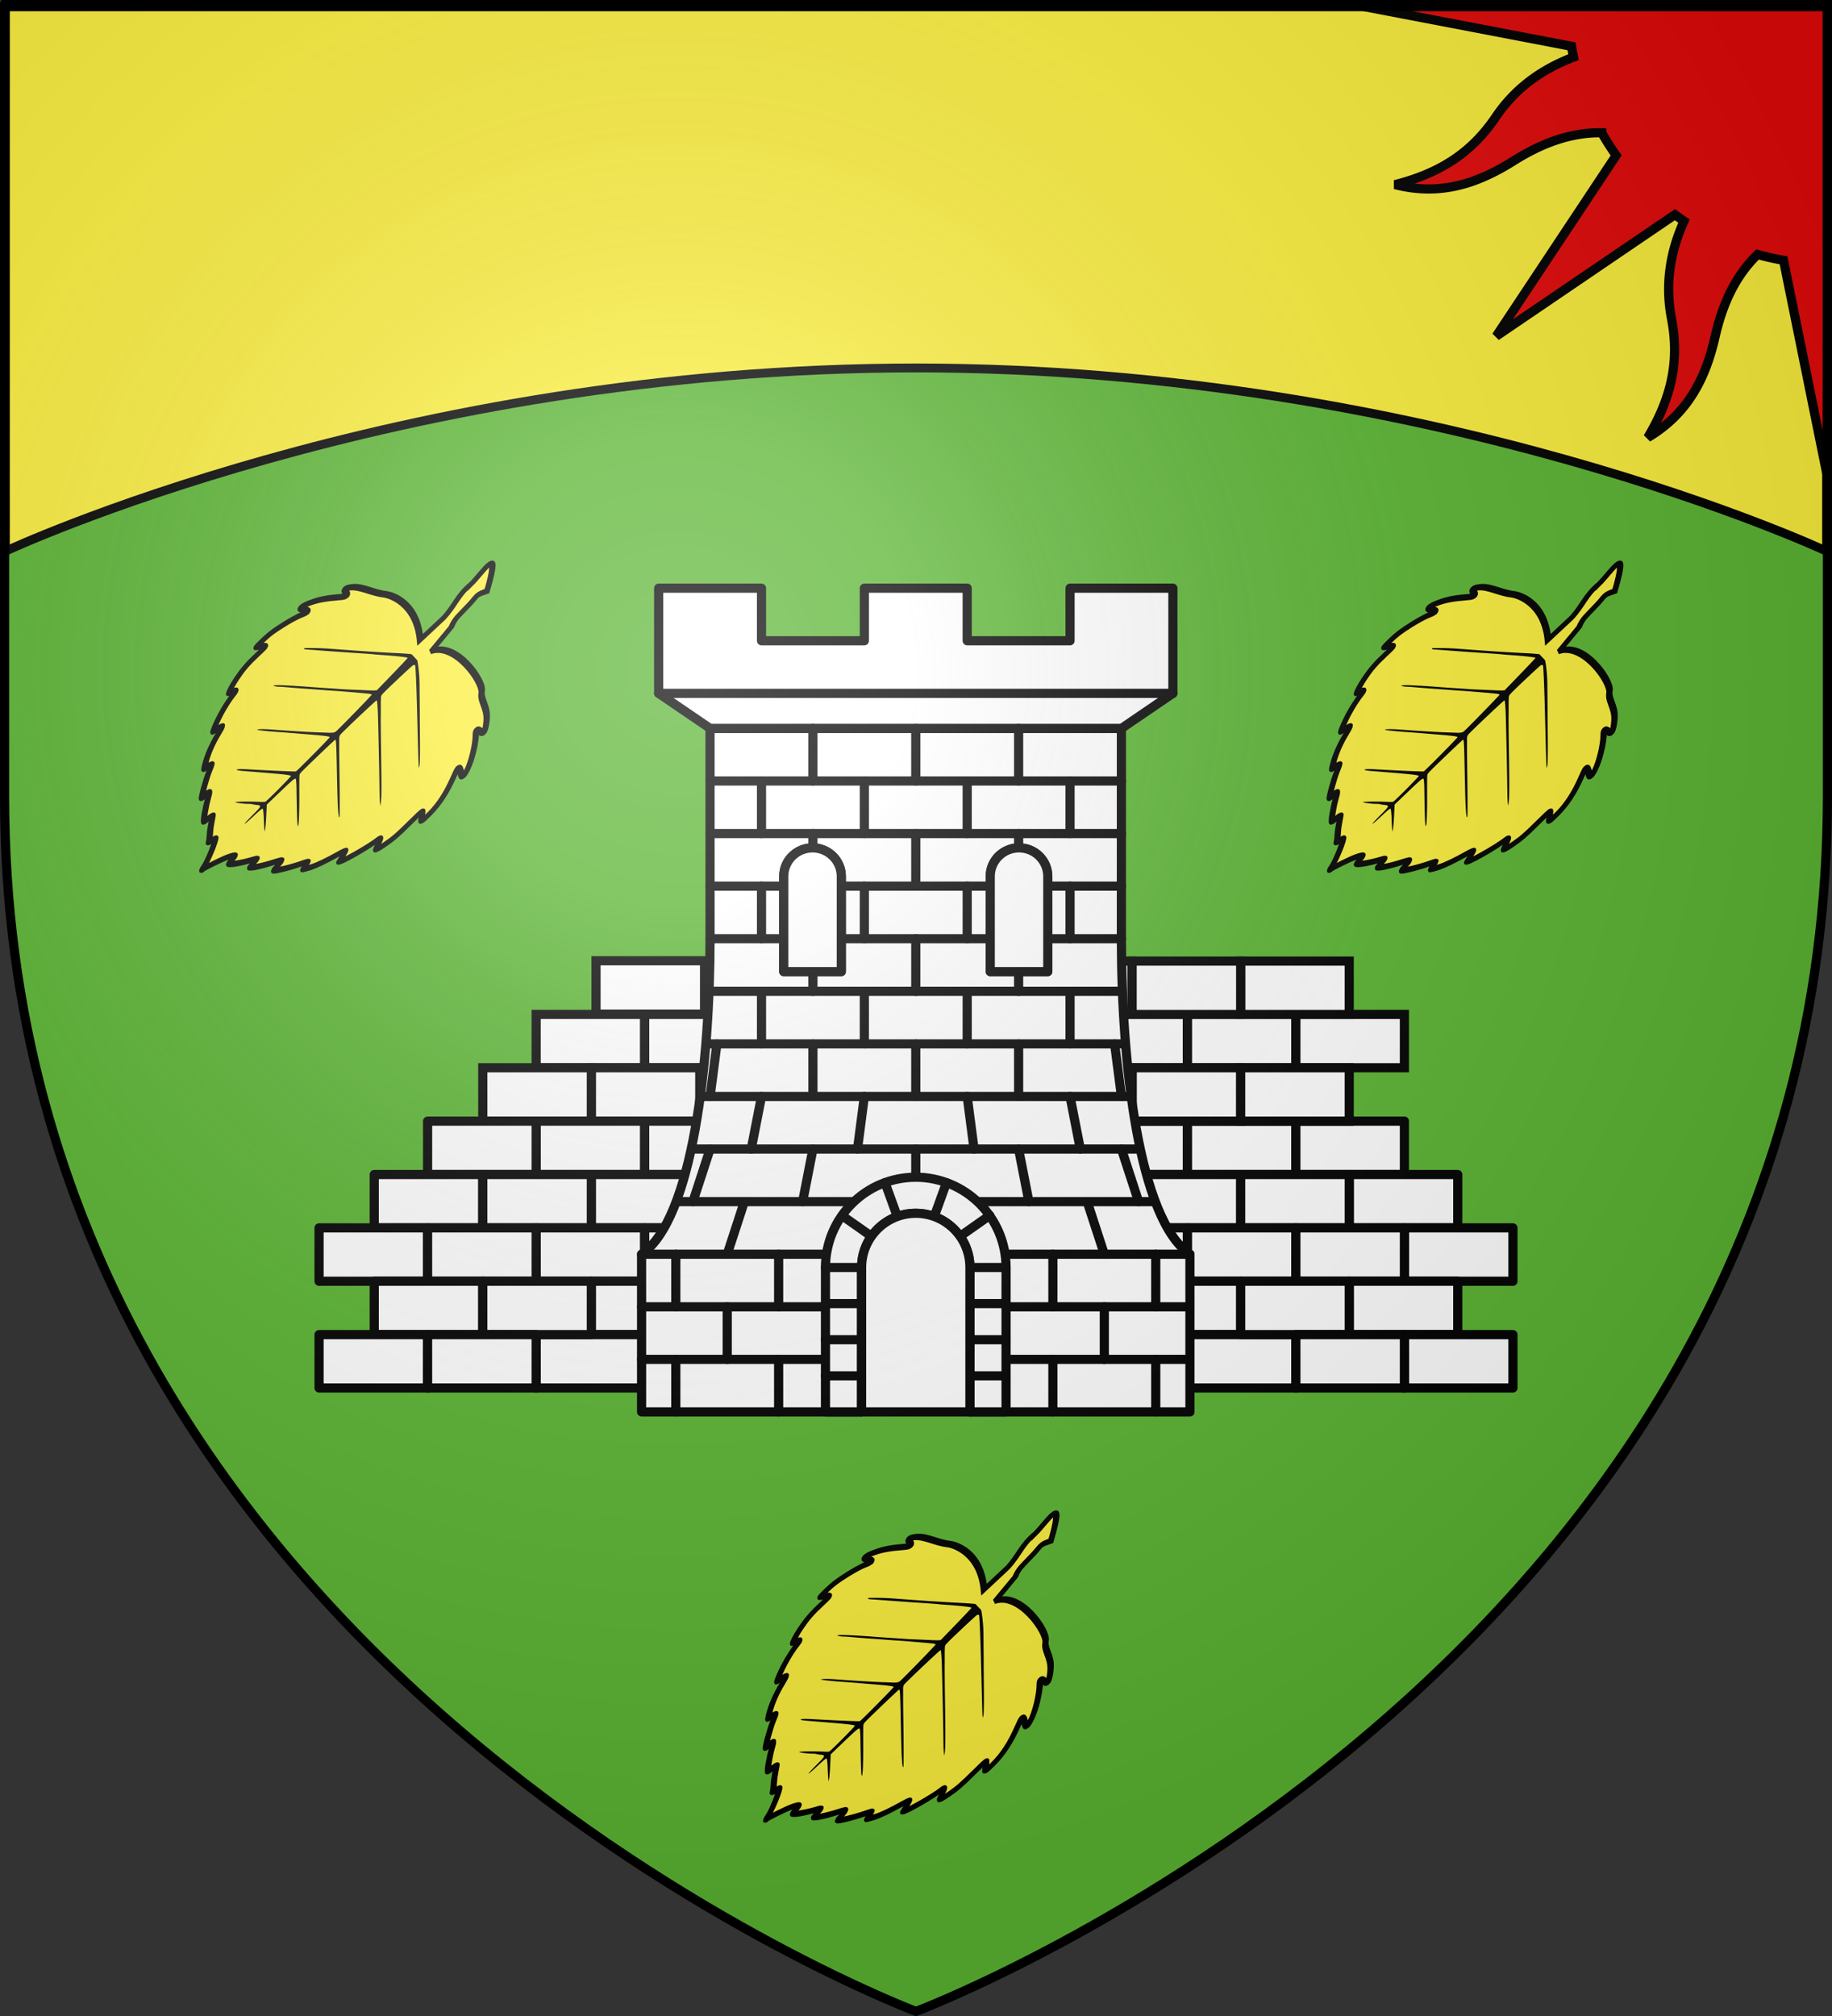 <svg xmlns="http://www.w3.org/2000/svg" xmlns:xlink="http://www.w3.org/1999/xlink" height="660" width="600" version="1.0" id="svg2"><rect width="100%" height="100%" fill="#333333" stroke="none"/><defs id="defs6"><radialGradient xlink:href="#linearGradient2893" id="radialGradient3163" gradientUnits="userSpaceOnUse" gradientTransform="matrix(1.353 0 0 1.349 -77.63 -85.747)" cx="221.445" cy="226.331" fx="221.445" fy="226.331" r="300"/><linearGradient id="linearGradient2893"><stop style="stop-color:white;stop-opacity:.314" offset="0" id="stop2895"/><stop id="stop2897" offset=".19" style="stop-color:white;stop-opacity:.251"/><stop style="stop-color:#6b6b6b;stop-opacity:.125" offset=".6" id="stop2901"/><stop style="stop-color:black;stop-opacity:.125" offset="1" id="stop2899"/></linearGradient><style id="style6" type="text/css"></style></defs><g id="layer3" style="display:inline"><path id="path2855" style="fill:#5ab532;fill-opacity:1;fill-rule:evenodd;stroke:none" d="M300 658.5s298.5-112.32 298.5-397.772V2.176H1.5v258.552C1.5 546.18 300 658.5 300 658.5z"/><g style="fill:#fcef3c;display:inline" id="layer5" transform="translate(.235 -.663)"><path style="fill:#fcef3c;fill-opacity:1;fill-rule:nonzero;stroke:#000;stroke-width:2.902;stroke-miterlimit:4;stroke-opacity:1" d="M1.532 2.114h596.466v179.009s-128.17-60-298.233-60c-170.062 0-298.233 60-298.233 60z" id="rect2230"/></g></g><g id="layer4"><path style="color:#000;fill:#e20909;fill-opacity:1;fill-rule:nonzero;stroke:#000;stroke-width:3;stroke-linecap:butt;stroke-linejoin:miter;stroke-miterlimit:4;stroke-opacity:1;stroke-dasharray:none;stroke-dashoffset:0;marker:none;visibility:visible;display:inline;overflow:visible" d="m447.063 1.5-1.844.375 69.469 13.281c.19 1.195.412 2.37.656 3.563-11.555 4.371-19.753 11.121-25.5 19.625-8.123 12.018-18.72 18.487-32.969 22.093 14.976 3.83 27.259-.462 38.875-7.78 8.983-5.66 18.559-9.365 28.844-9.188a84.119 84.119 0 0 0 4.718 7.406l-39.28 59.188 58.53-39.782c.978.708 1.964 1.43 2.97 2.094-5.074 11.262-6.043 21.894-4.095 31.969 2.755 14.242-.256 26.28-7.78 38.906 13.296-7.882 19.023-19.642 22.062-33.031 2.354-10.374 6.48-19.75 13.906-26.906 2.804.78 5.62 1.416 8.5 1.906l14.125 69.625.25-1.313V1.5H447.062z" id="path2140"/><g id="g9059" transform="translate(0 -20)"><g id="g8986"><path style="font-size:11px;letter-spacing:0;word-spacing:0;fill:#fff;fill-opacity:1;fill-rule:nonzero;stroke:#000;stroke-width:3;stroke-miterlimit:4;stroke-dasharray:none" d="M335.22 352.116v-17.47h35.546v17.47h-35.547z" class="ps09 ps17 ps222" id="path9310-9-3-5"/><path style="font-size:11px;letter-spacing:0;word-spacing:0;fill:#fff;fill-opacity:1;fill-rule:nonzero;stroke:#000;stroke-width:3;stroke-miterlimit:4;stroke-dasharray:none" d="M195.205 352.006v-17.47h35.547v17.47h-35.547z" class="ps09 ps17 ps222" id="path9310-9-6"/><path style="font-size:11px;letter-spacing:0;word-spacing:0;fill:#fff;fill-opacity:1;fill-rule:nonzero;stroke:#000;stroke-width:3;stroke-miterlimit:4;stroke-dasharray:none" d="M317.762 369.565v-17.471h35.547v17.47h-35.547z" class="ps09 ps17 ps222" id="path9292-0"/><path style="font-size:11px;letter-spacing:0;word-spacing:0;fill:#fff;fill-opacity:1;fill-rule:nonzero;stroke:#000;stroke-width:3;stroke-miterlimit:4;stroke-dasharray:none" d="M282.213 369.565v-17.471h35.547v17.47h-35.547z" class="ps09 ps17 ps222" id="path9294-8"/><path style="font-size:11px;letter-spacing:0;word-spacing:0;fill:#fff;fill-opacity:1;fill-rule:nonzero;stroke:#000;stroke-width:3;stroke-miterlimit:4;stroke-dasharray:none" d="M388.861 369.565v-17.471h35.547v17.47H388.86z" class="ps09 ps17 ps222" id="path9300-3"/><path style="font-size:11px;letter-spacing:0;word-spacing:0;fill:#fff;fill-opacity:1;fill-rule:nonzero;stroke:#000;stroke-width:3;stroke-miterlimit:4;stroke-dasharray:none" d="M353.312 369.565v-17.471h35.546v17.47h-35.546z" class="ps09 ps17 ps222" id="path9302-9"/><path style="font-size:11px;letter-spacing:0;word-spacing:0;fill:#fff;fill-opacity:1;fill-rule:nonzero;stroke:#000;stroke-width:3;stroke-miterlimit:4;stroke-dasharray:none" d="M424.41 369.565v-17.471h35.547v17.47h-35.546z" class="ps09 ps17 ps222" id="path9310-9"/><path style="font-size:11px;letter-spacing:0;word-spacing:0;fill:#fff;fill-opacity:1;fill-rule:nonzero;stroke:#000;stroke-width:3;stroke-miterlimit:4;stroke-dasharray:none" d="M282.238 369.565v-17.471H246.69v17.47h35.547z" class="ps09 ps17 ps222" id="path9292-9-6"/><path style="font-size:11px;letter-spacing:0;word-spacing:0;fill:#fff;fill-opacity:1;fill-rule:nonzero;stroke:#000;stroke-width:3;stroke-miterlimit:4;stroke-dasharray:none" d="M211.139 369.565v-17.471h-35.547v17.47h35.547z" class="ps09 ps17 ps222" id="path9300-8-7"/><path style="font-size:11px;letter-spacing:0;word-spacing:0;fill:#fff;fill-opacity:1;fill-rule:nonzero;stroke:#000;stroke-width:3;stroke-miterlimit:4;stroke-dasharray:none" d="M246.688 369.565v-17.471h-35.546v17.47h35.546z" class="ps09 ps17 ps222" id="path9302-1-9"/><path style="font-size:11px;letter-spacing:0;word-spacing:0;fill:#fff;fill-opacity:1;fill-rule:nonzero;stroke:#000;stroke-width:3;stroke-linecap:butt;stroke-linejoin:round;stroke-miterlimit:4;stroke-opacity:1;stroke-dasharray:none" d="M317.762 404.509v-17.471h35.547v17.47h-35.547z" class="ps09 ps17 ps222" id="path9292"/><path style="font-size:11px;letter-spacing:0;word-spacing:0;fill:#fff;fill-opacity:1;fill-rule:nonzero;stroke:#000;stroke-width:3;stroke-linecap:butt;stroke-linejoin:round;stroke-miterlimit:4;stroke-opacity:1;stroke-dasharray:none" d="M282.213 404.509v-17.471h35.547v17.47h-35.547z" class="ps09 ps17 ps222" id="path9294"/><path style="font-size:11px;letter-spacing:0;word-spacing:0;fill:#fff;fill-opacity:1;fill-rule:nonzero;stroke:#000;stroke-width:3;stroke-linecap:butt;stroke-linejoin:round;stroke-miterlimit:4;stroke-opacity:1;stroke-dasharray:none" d="M388.861 404.509v-17.471h35.547v17.47H388.86z" class="ps09 ps17 ps222" id="path9300"/><path style="font-size:11px;letter-spacing:0;word-spacing:0;fill:#fff;fill-opacity:1;fill-rule:nonzero;stroke:#000;stroke-width:3;stroke-linecap:butt;stroke-linejoin:round;stroke-miterlimit:4;stroke-opacity:1;stroke-dasharray:none" d="M353.312 404.509v-17.471h35.546v17.47h-35.546z" class="ps09 ps17 ps222" id="path9302"/><path style="font-size:11px;letter-spacing:0;word-spacing:0;fill:#fff;fill-opacity:1;fill-rule:nonzero;stroke:#000;stroke-width:3;stroke-linecap:butt;stroke-linejoin:round;stroke-miterlimit:4;stroke-opacity:1;stroke-dasharray:none" d="M424.41 404.509v-17.471h35.547v17.47h-35.546z" class="ps09 ps17 ps222" id="path9310"/><path style="font-size:11px;letter-spacing:0;word-spacing:0;fill:#fff;fill-opacity:1;fill-rule:nonzero;stroke:#000;stroke-width:3;stroke-linecap:butt;stroke-linejoin:round;stroke-miterlimit:4;stroke-opacity:1;stroke-dasharray:none" d="M299.686 421.982v-17.47h35.547v17.47h-35.547z" class="ps09 ps17 ps222" id="path10652"/><path style="font-size:11px;letter-spacing:0;word-spacing:0;fill:#fff;fill-opacity:1;fill-rule:nonzero;stroke:#000;stroke-width:3;stroke-linecap:butt;stroke-linejoin:round;stroke-miterlimit:4;stroke-opacity:1;stroke-dasharray:none" d="M370.785 421.982v-17.47h35.547v17.47h-35.547z" class="ps09 ps17 ps222" id="path10660"/><path style="font-size:11px;letter-spacing:0;word-spacing:0;fill:#fff;fill-opacity:1;fill-rule:nonzero;stroke:#000;stroke-width:3;stroke-linecap:butt;stroke-linejoin:round;stroke-miterlimit:4;stroke-opacity:1;stroke-dasharray:none" d="M335.236 421.982v-17.47h35.546v17.47h-35.546z" class="ps09 ps17 ps222" id="path10662"/><path style="font-size:11px;letter-spacing:0;word-spacing:0;fill:#fff;fill-opacity:1;fill-rule:nonzero;stroke:#000;stroke-width:3;stroke-linecap:butt;stroke-linejoin:round;stroke-miterlimit:4;stroke-opacity:1;stroke-dasharray:none" d="M441.884 421.982v-17.47h35.546v17.47h-35.546z" class="ps09 ps17 ps222" id="path10668"/><path style="font-size:11px;letter-spacing:0;word-spacing:0;fill:#fff;fill-opacity:1;fill-rule:nonzero;stroke:#000;stroke-width:3;stroke-linecap:butt;stroke-linejoin:round;stroke-miterlimit:4;stroke-opacity:1;stroke-dasharray:none" d="M406.335 421.982v-17.47h35.546v17.47h-35.546z" class="ps09 ps17 ps222" id="path10670"/><path style="font-size:11px;letter-spacing:0;word-spacing:0;fill:#fff;fill-opacity:1;fill-rule:nonzero;stroke:#000;stroke-width:3;stroke-linecap:butt;stroke-linejoin:round;stroke-miterlimit:4;stroke-opacity:1;stroke-dasharray:none" d="M317.762 439.455v-17.47h35.547v17.47h-35.547z" class="ps09 ps17 ps222" id="path10744"/><path style="font-size:11px;letter-spacing:0;word-spacing:0;fill:#fff;fill-opacity:1;fill-rule:nonzero;stroke:#000;stroke-width:3;stroke-linecap:butt;stroke-linejoin:round;stroke-miterlimit:4;stroke-opacity:1;stroke-dasharray:none" d="M282.213 439.455v-17.47h35.547v17.47h-35.547z" class="ps09 ps17 ps222" id="path10746"/><path style="font-size:11px;letter-spacing:0;word-spacing:0;fill:#fff;fill-opacity:1;fill-rule:nonzero;stroke:#000;stroke-width:3;stroke-linecap:butt;stroke-linejoin:round;stroke-miterlimit:4;stroke-opacity:1;stroke-dasharray:none" d="M388.861 439.455v-17.47h35.547v17.47H388.86z" class="ps09 ps17 ps222" id="path10752"/><path style="font-size:11px;letter-spacing:0;word-spacing:0;fill:#fff;fill-opacity:1;fill-rule:nonzero;stroke:#000;stroke-width:3;stroke-linecap:butt;stroke-linejoin:round;stroke-miterlimit:4;stroke-opacity:1;stroke-dasharray:none" d="M353.312 439.455v-17.47h35.546v17.47h-35.546z" class="ps09 ps17 ps222" id="path10754"/><path style="font-size:11px;letter-spacing:0;word-spacing:0;fill:#fff;fill-opacity:1;fill-rule:nonzero;stroke:#000;stroke-width:3;stroke-linecap:butt;stroke-linejoin:round;stroke-miterlimit:4;stroke-opacity:1;stroke-dasharray:none" d="M459.96 439.455v-17.47h35.546v17.47H459.96z" class="ps09 ps17 ps222" id="path10760"/><path style="font-size:11px;letter-spacing:0;word-spacing:0;fill:#fff;fill-opacity:1;fill-rule:nonzero;stroke:#000;stroke-width:3;stroke-linecap:butt;stroke-linejoin:round;stroke-miterlimit:4;stroke-opacity:1;stroke-dasharray:none" d="M424.41 439.455v-17.47h35.547v17.47h-35.546z" class="ps09 ps17 ps222" id="path10762"/><path style="font-size:11px;letter-spacing:0;word-spacing:0;fill:#fff;fill-opacity:1;fill-rule:nonzero;stroke:#000;stroke-width:3;stroke-linecap:butt;stroke-linejoin:round;stroke-miterlimit:4;stroke-opacity:1;stroke-dasharray:none" d="M299.686 456.929v-17.47h35.547v17.47h-35.547z" class="ps09 ps17 ps222" id="path10824"/><path style="font-size:11px;letter-spacing:0;word-spacing:0;fill:#fff;fill-opacity:1;fill-rule:nonzero;stroke:#000;stroke-width:3;stroke-linecap:butt;stroke-linejoin:round;stroke-miterlimit:4;stroke-opacity:1;stroke-dasharray:none" d="M370.785 456.929v-17.47h35.547v17.47h-35.547z" class="ps09 ps17 ps222" id="path10832"/><path style="font-size:11px;letter-spacing:0;word-spacing:0;fill:#fff;fill-opacity:1;fill-rule:nonzero;stroke:#000;stroke-width:3;stroke-linecap:butt;stroke-linejoin:round;stroke-miterlimit:4;stroke-opacity:1;stroke-dasharray:none" d="M335.236 456.929v-17.47h35.546v17.47h-35.546z" class="ps09 ps17 ps222" id="path10834"/><path style="font-size:11px;letter-spacing:0;word-spacing:0;fill:#fff;fill-opacity:1;fill-rule:nonzero;stroke:#000;stroke-width:3;stroke-linecap:butt;stroke-linejoin:round;stroke-miterlimit:4;stroke-opacity:1;stroke-dasharray:none" d="M441.884 456.929v-17.47h35.546v17.47h-35.546z" class="ps09 ps17 ps222" id="path10840"/><path style="font-size:11px;letter-spacing:0;word-spacing:0;fill:#fff;fill-opacity:1;fill-rule:nonzero;stroke:#000;stroke-width:3;stroke-linecap:butt;stroke-linejoin:round;stroke-miterlimit:4;stroke-opacity:1;stroke-dasharray:none" d="M388.861 474.402v-17.47h35.547v17.47H388.86z" class="ps09 ps17 ps222" id="path10842"/><path style="font-size:11px;letter-spacing:0;word-spacing:0;fill:#fff;fill-opacity:1;fill-rule:nonzero;stroke:#000;stroke-width:3;stroke-linecap:butt;stroke-linejoin:round;stroke-miterlimit:4;stroke-opacity:1;stroke-dasharray:none" d="M317.762 474.402v-17.47h35.547v17.47h-35.547z" class="ps09 ps17 ps222" id="path10920"/><path style="font-size:11px;letter-spacing:0;word-spacing:0;fill:#fff;fill-opacity:1;fill-rule:nonzero;stroke:#000;stroke-width:3;stroke-linecap:butt;stroke-linejoin:round;stroke-miterlimit:4;stroke-opacity:1;stroke-dasharray:none" d="M282.213 474.402v-17.47h35.547v17.47h-35.547z" class="ps09 ps17 ps222" id="path10922"/><path style="font-size:11px;letter-spacing:0;word-spacing:0;fill:#fff;fill-opacity:1;fill-rule:nonzero;stroke:#000;stroke-width:3;stroke-linecap:butt;stroke-linejoin:round;stroke-miterlimit:4;stroke-opacity:1;stroke-dasharray:none" d="M406.335 456.929v-17.47h35.546v17.47h-35.546z" class="ps09 ps17 ps222" id="path10928"/><path style="font-size:11px;letter-spacing:0;word-spacing:0;fill:#fff;fill-opacity:1;fill-rule:nonzero;stroke:#000;stroke-width:3;stroke-linecap:butt;stroke-linejoin:round;stroke-miterlimit:4;stroke-opacity:1;stroke-dasharray:none" d="M353.312 474.402v-17.47h35.546v17.47h-35.546z" class="ps09 ps17 ps222" id="path10930"/><path style="font-size:11px;letter-spacing:0;word-spacing:0;fill:#fff;fill-opacity:1;fill-rule:nonzero;stroke:#000;stroke-width:3;stroke-linecap:butt;stroke-linejoin:round;stroke-miterlimit:4;stroke-opacity:1;stroke-dasharray:none" d="M459.96 474.402v-17.47h35.546v17.47H459.96z" class="ps09 ps17 ps222" id="path10936"/><path style="font-size:11px;letter-spacing:0;word-spacing:0;fill:#fff;fill-opacity:1;fill-rule:nonzero;stroke:#000;stroke-width:3;stroke-linecap:butt;stroke-linejoin:round;stroke-miterlimit:4;stroke-opacity:1;stroke-dasharray:none" d="M424.41 474.402v-17.47h35.547v17.47h-35.546z" class="ps09 ps17 ps222" id="path10938"/><path style="font-size:11px;letter-spacing:0;word-spacing:0;fill:#fff;fill-opacity:1;fill-rule:nonzero;stroke:#000;stroke-width:3;stroke-miterlimit:4;stroke-dasharray:none" d="M299.686 387.035v-17.47h35.547v17.47h-35.547z" class="ps09 ps17 ps222" id="path9188"/><path style="font-size:11px;letter-spacing:0;word-spacing:0;fill:#fff;fill-opacity:1;fill-rule:nonzero;stroke:#000;stroke-width:3;stroke-miterlimit:4;stroke-dasharray:none" d="M370.785 387.035v-17.47h35.547v17.47h-35.547z" class="ps09 ps17 ps222" id="path9196"/><path style="font-size:11px;letter-spacing:0;word-spacing:0;fill:#fff;fill-opacity:1;fill-rule:nonzero;stroke:#000;stroke-width:3;stroke-miterlimit:4;stroke-dasharray:none" d="M335.236 387.035v-17.47h35.546v17.47h-35.546z" class="ps09 ps17 ps222" id="path9198"/><path style="font-size:11px;letter-spacing:0;word-spacing:0;fill:#fff;fill-opacity:1;fill-rule:nonzero;stroke:#000;stroke-width:3;stroke-miterlimit:4;stroke-dasharray:none" d="M406.335 387.035v-17.47h35.546v17.47h-35.546z" class="ps09 ps17 ps222" id="path9206"/><path style="font-size:11px;letter-spacing:0;word-spacing:0;fill:#fff;fill-opacity:1;fill-rule:nonzero;stroke:#000;stroke-width:3;stroke-miterlimit:4;stroke-dasharray:none" d="M300.314 387.035v-17.47h-35.547v17.47h35.547z" class="ps09 ps17 ps222" id="path9188-9"/><path style="font-size:11px;letter-spacing:0;word-spacing:0;fill:#fff;fill-opacity:1;fill-rule:nonzero;stroke:#000;stroke-width:3;stroke-miterlimit:4;stroke-dasharray:none" d="M229.215 387.035v-17.47h-35.547v17.47h35.547z" class="ps09 ps17 ps222" id="path9196-5"/><path style="font-size:11px;letter-spacing:0;word-spacing:0;fill:#fff;fill-opacity:1;fill-rule:nonzero;stroke:#000;stroke-width:3;stroke-miterlimit:4;stroke-dasharray:none" d="M264.764 387.035v-17.47h-35.546v17.47h35.546z" class="ps09 ps17 ps222" id="path9198-2"/><path style="font-size:11px;letter-spacing:0;word-spacing:0;fill:#fff;fill-opacity:1;fill-rule:nonzero;stroke:#000;stroke-width:3;stroke-miterlimit:4;stroke-dasharray:none" d="M193.665 387.035v-17.47H158.12v17.47h35.546z" class="ps09 ps17 ps222" id="path9206-0"/><path style="font-size:11px;letter-spacing:0;word-spacing:0;fill:#fff;fill-opacity:1;fill-rule:nonzero;stroke:#000;stroke-width:3;stroke-linecap:butt;stroke-linejoin:round;stroke-miterlimit:4;stroke-opacity:1;stroke-dasharray:none" d="M282.238 404.509v-17.471H246.69v17.47h35.547z" class="ps09 ps17 ps222" id="path9292-9"/><path style="font-size:11px;letter-spacing:0;word-spacing:0;fill:#fff;fill-opacity:1;fill-rule:nonzero;stroke:#000;stroke-width:3;stroke-linecap:butt;stroke-linejoin:round;stroke-miterlimit:4;stroke-opacity:1;stroke-dasharray:none" d="M211.139 404.509v-17.471h-35.547v17.47h35.547z" class="ps09 ps17 ps222" id="path9300-8"/><path style="font-size:11px;letter-spacing:0;word-spacing:0;fill:#fff;fill-opacity:1;fill-rule:nonzero;stroke:#000;stroke-width:3;stroke-linecap:butt;stroke-linejoin:round;stroke-miterlimit:4;stroke-opacity:1;stroke-dasharray:none" d="M246.688 404.509v-17.471h-35.546v17.47h35.546z" class="ps09 ps17 ps222" id="path9302-1"/><path style="font-size:11px;letter-spacing:0;word-spacing:0;fill:#fff;fill-opacity:1;fill-rule:nonzero;stroke:#000;stroke-width:3;stroke-linecap:butt;stroke-linejoin:round;stroke-miterlimit:4;stroke-opacity:1;stroke-dasharray:none" d="M175.59 404.509v-17.471h-35.547v17.47h35.546z" class="ps09 ps17 ps222" id="path9310-5"/><path style="font-size:11px;letter-spacing:0;word-spacing:0;fill:#fff;fill-opacity:1;fill-rule:nonzero;stroke:#000;stroke-width:3;stroke-linecap:butt;stroke-linejoin:round;stroke-miterlimit:4;stroke-opacity:1;stroke-dasharray:none" d="M300.314 421.982v-17.47h-35.547v17.47h35.547z" class="ps09 ps17 ps222" id="path10652-3"/><path style="font-size:11px;letter-spacing:0;word-spacing:0;fill:#fff;fill-opacity:1;fill-rule:nonzero;stroke:#000;stroke-width:3;stroke-linecap:butt;stroke-linejoin:round;stroke-miterlimit:4;stroke-opacity:1;stroke-dasharray:none" d="M229.215 421.982v-17.47h-35.547v17.47h35.547z" class="ps09 ps17 ps222" id="path10660-2"/><path style="font-size:11px;letter-spacing:0;word-spacing:0;fill:#fff;fill-opacity:1;fill-rule:nonzero;stroke:#000;stroke-width:3;stroke-linecap:butt;stroke-linejoin:round;stroke-miterlimit:4;stroke-opacity:1;stroke-dasharray:none" d="M264.764 421.982v-17.47h-35.546v17.47h35.546z" class="ps09 ps17 ps222" id="path10662-5"/><path style="font-size:11px;letter-spacing:0;word-spacing:0;fill:#fff;fill-opacity:1;fill-rule:nonzero;stroke:#000;stroke-width:3;stroke-linecap:butt;stroke-linejoin:round;stroke-miterlimit:4;stroke-opacity:1;stroke-dasharray:none" d="M158.116 421.982v-17.47H122.57v17.47h35.546z" class="ps09 ps17 ps222" id="path10668-2"/><path style="font-size:11px;letter-spacing:0;word-spacing:0;fill:#fff;fill-opacity:1;fill-rule:nonzero;stroke:#000;stroke-width:3;stroke-linecap:butt;stroke-linejoin:round;stroke-miterlimit:4;stroke-opacity:1;stroke-dasharray:none" d="M193.665 421.982v-17.47H158.12v17.47h35.546z" class="ps09 ps17 ps222" id="path10670-5"/><path style="font-size:11px;letter-spacing:0;word-spacing:0;fill:#fff;fill-opacity:1;fill-rule:nonzero;stroke:#000;stroke-width:3;stroke-linecap:butt;stroke-linejoin:round;stroke-miterlimit:4;stroke-opacity:1;stroke-dasharray:none" d="M282.238 439.455v-17.47H246.69v17.47h35.547z" class="ps09 ps17 ps222" id="path10744-6"/><path style="font-size:11px;letter-spacing:0;word-spacing:0;fill:#fff;fill-opacity:1;fill-rule:nonzero;stroke:#000;stroke-width:3;stroke-linecap:butt;stroke-linejoin:round;stroke-miterlimit:4;stroke-opacity:1;stroke-dasharray:none" d="M211.139 439.455v-17.47h-35.547v17.47h35.547z" class="ps09 ps17 ps222" id="path10752-7"/><path style="font-size:11px;letter-spacing:0;word-spacing:0;fill:#fff;fill-opacity:1;fill-rule:nonzero;stroke:#000;stroke-width:3;stroke-linecap:butt;stroke-linejoin:round;stroke-miterlimit:4;stroke-opacity:1;stroke-dasharray:none" d="M246.688 439.455v-17.47h-35.546v17.47h35.546z" class="ps09 ps17 ps222" id="path10754-2"/><path style="font-size:11px;letter-spacing:0;word-spacing:0;fill:#fff;fill-opacity:1;fill-rule:nonzero;stroke:#000;stroke-width:3;stroke-linecap:butt;stroke-linejoin:round;stroke-miterlimit:4;stroke-opacity:1;stroke-dasharray:none" d="M140.04 439.455v-17.47h-35.546v17.47h35.546z" class="ps09 ps17 ps222" id="path10760-2"/><path style="font-size:11px;letter-spacing:0;word-spacing:0;fill:#fff;fill-opacity:1;fill-rule:nonzero;stroke:#000;stroke-width:3;stroke-linecap:butt;stroke-linejoin:round;stroke-miterlimit:4;stroke-opacity:1;stroke-dasharray:none" d="M175.59 439.455v-17.47h-35.547v17.47h35.546z" class="ps09 ps17 ps222" id="path10762-9"/><path style="font-size:11px;letter-spacing:0;word-spacing:0;fill:#fff;fill-opacity:1;fill-rule:nonzero;stroke:#000;stroke-width:3;stroke-linecap:butt;stroke-linejoin:round;stroke-miterlimit:4;stroke-opacity:1;stroke-dasharray:none" d="M300.314 456.929v-17.47h-35.547v17.47h35.547z" class="ps09 ps17 ps222" id="path10824-1"/><path style="font-size:11px;letter-spacing:0;word-spacing:0;fill:#fff;fill-opacity:1;fill-rule:nonzero;stroke:#000;stroke-width:3;stroke-linecap:butt;stroke-linejoin:round;stroke-miterlimit:4;stroke-opacity:1;stroke-dasharray:none" d="M229.215 456.929v-17.47h-35.547v17.47h35.547z" class="ps09 ps17 ps222" id="path10832-9"/><path style="font-size:11px;letter-spacing:0;word-spacing:0;fill:#fff;fill-opacity:1;fill-rule:nonzero;stroke:#000;stroke-width:3;stroke-linecap:butt;stroke-linejoin:round;stroke-miterlimit:4;stroke-opacity:1;stroke-dasharray:none" d="M264.764 456.929v-17.47h-35.546v17.47h35.546z" class="ps09 ps17 ps222" id="path10834-6"/><path style="font-size:11px;letter-spacing:0;word-spacing:0;fill:#fff;fill-opacity:1;fill-rule:nonzero;stroke:#000;stroke-width:3;stroke-linecap:butt;stroke-linejoin:round;stroke-miterlimit:4;stroke-opacity:1;stroke-dasharray:none" d="M158.116 456.929v-17.47H122.57v17.47h35.546z" class="ps09 ps17 ps222" id="path10840-9"/><path style="font-size:11px;letter-spacing:0;word-spacing:0;fill:#fff;fill-opacity:1;fill-rule:nonzero;stroke:#000;stroke-width:3;stroke-linecap:butt;stroke-linejoin:round;stroke-miterlimit:4;stroke-opacity:1;stroke-dasharray:none" d="M211.139 474.402v-17.47h-35.547v17.47h35.547z" class="ps09 ps17 ps222" id="path10842-8"/><path style="font-size:11px;letter-spacing:0;word-spacing:0;fill:#fff;fill-opacity:1;fill-rule:nonzero;stroke:#000;stroke-width:3;stroke-linecap:butt;stroke-linejoin:round;stroke-miterlimit:4;stroke-opacity:1;stroke-dasharray:none" d="M282.238 474.402v-17.47H246.69v17.47h35.547z" class="ps09 ps17 ps222" id="path10920-5"/><path style="font-size:11px;letter-spacing:0;word-spacing:0;fill:#fff;fill-opacity:1;fill-rule:nonzero;stroke:#000;stroke-width:3;stroke-linecap:butt;stroke-linejoin:round;stroke-miterlimit:4;stroke-opacity:1;stroke-dasharray:none" d="M193.665 456.929v-17.47H158.12v17.47h35.546z" class="ps09 ps17 ps222" id="path10928-4"/><path style="font-size:11px;letter-spacing:0;word-spacing:0;fill:#fff;fill-opacity:1;fill-rule:nonzero;stroke:#000;stroke-width:3;stroke-linecap:butt;stroke-linejoin:round;stroke-miterlimit:4;stroke-opacity:1;stroke-dasharray:none" d="M246.688 474.402v-17.47h-35.546v17.47h35.546z" class="ps09 ps17 ps222" id="path10930-9"/><path style="font-size:11px;letter-spacing:0;word-spacing:0;fill:#fff;fill-opacity:1;fill-rule:nonzero;stroke:#000;stroke-width:3;stroke-linecap:butt;stroke-linejoin:round;stroke-miterlimit:4;stroke-opacity:1;stroke-dasharray:none" d="M140.04 474.402v-17.47h-35.546v17.47h35.546z" class="ps09 ps17 ps222" id="path10936-1"/><path style="font-size:11px;letter-spacing:0;word-spacing:0;fill:#fff;fill-opacity:1;fill-rule:nonzero;stroke:#000;stroke-width:3;stroke-linecap:butt;stroke-linejoin:round;stroke-miterlimit:4;stroke-opacity:1;stroke-dasharray:none" d="M175.59 474.402v-17.47h-35.547v17.47h35.546z" class="ps09 ps17 ps222" id="path10938-2"/><path style="font-size:11px;letter-spacing:0;word-spacing:0;fill:#fff;fill-opacity:1;fill-rule:nonzero;stroke:#000;stroke-width:3;stroke-miterlimit:4;stroke-dasharray:none" d="M406.335 352.116v-17.47h35.546v17.47h-35.546z" class="ps09 ps17 ps222" id="path9310-9-9"/><path style="font-size:11px;letter-spacing:0;word-spacing:0;fill:#fff;fill-opacity:1;fill-rule:nonzero;stroke:#000;stroke-width:3;stroke-miterlimit:4;stroke-dasharray:none" d="M370.785 352.116v-17.47h35.547v17.47h-35.547z" class="ps09 ps17 ps222" id="path9310-9-3"/></g><g style="fill:#fff;stroke-width:5.332;stroke-miterlimit:4;stroke-dasharray:none" id="g3399" transform="matrix(.563 0 0 .563 434.832 213.066)"><path id="path23287-5-2" d="M-359.3 80.627v122.324c0 71.343-9.91 163.07-39.824 183.454V478.1h127.96v-83.993c0-17.39 14.118-31.504 31.509-31.504 17.392 0 31.509 14.114 31.509 31.504V478.1h128.022v-91.695c-29.913-20.384-39.885-112.11-39.885-183.454V80.627zm59.634 69.46c9.24 0 16.726 7.395 16.726 16.536v55.43h-33.514v-55.43c0-9.14 7.548-16.535 16.788-16.535zm120.084 0c9.24 0 16.726 7.395 16.726 16.536v55.43h-33.45v-55.43c0-9.14 7.484-16.535 16.724-16.535z" style="fill:#fff;fill-rule:nonzero;stroke:#000;stroke-width:5.332;stroke-linecap:round;stroke-linejoin:round;stroke-miterlimit:4;stroke-opacity:1;stroke-dasharray:none"/><path style="fill:#fff;fill-rule:nonzero;stroke:#000;stroke-width:5.332;stroke-linecap:round;stroke-linejoin:round;stroke-miterlimit:4;stroke-opacity:1;stroke-dasharray:none" d="m-389.191 60.253 29.914 20.383h239.31l29.914-20.383V-.9h-59.827v30.576h-59.828V-.9h-59.828v30.576h-59.827V-.9h-59.828v61.152z" id="path23289-0-7"/><path style="fill:#fff;fill-rule:nonzero;stroke:#000;stroke-width:5.332;stroke-linecap:round;stroke-linejoin:round;stroke-miterlimit:4;stroke-opacity:1;stroke-dasharray:none" d="M-389.191 60.253h299.138" id="path23291-9-7"/><path style="fill:#fff;fill-rule:nonzero;stroke:#000;stroke-width:5.332;stroke-linecap:round;stroke-linejoin:round;stroke-miterlimit:4;stroke-opacity:1;stroke-dasharray:none" d="M-399.105 447.547h112.003" id="path6884-4-9"/><path style="fill:#fff;fill-rule:nonzero;stroke:#000;stroke-width:5.332;stroke-linecap:round;stroke-linejoin:round;stroke-miterlimit:4;stroke-opacity:1;stroke-dasharray:none" d="M-192.142 447.547H-80.14" id="path6886-7-5"/><path style="fill:#fff;fill-rule:nonzero;stroke:#000;stroke-width:5.332;stroke-linecap:round;stroke-linejoin:round;stroke-miterlimit:4;stroke-opacity:1;stroke-dasharray:none" d="M-399.105 416.97h112.003" id="path23295-8-5"/><path style="fill:#fff;fill-rule:nonzero;stroke:#000;stroke-width:5.332;stroke-linecap:round;stroke-linejoin:round;stroke-miterlimit:4;stroke-opacity:1;stroke-dasharray:none" d="M-192.142 416.97H-80.14" id="path23297-3-4"/><path style="fill:#fff;fill-rule:nonzero;stroke:#000;stroke-width:5.332;stroke-linecap:round;stroke-linejoin:round;stroke-miterlimit:4;stroke-opacity:1;stroke-dasharray:none" d="M-399.105 386.395h112.659" id="path23299-5-03"/><path style="fill:#fff;fill-rule:nonzero;stroke:#000;stroke-width:5.332;stroke-linecap:round;stroke-linejoin:round;stroke-miterlimit:4;stroke-opacity:1;stroke-dasharray:none" d="M-192.767 386.395H-80.14" id="path23301-1-4"/><path style="fill:#fff;fill-rule:nonzero;stroke:#000;stroke-width:5.332;stroke-linecap:round;stroke-linejoin:round;stroke-miterlimit:4;stroke-opacity:1;stroke-dasharray:none" d="M-378.75 355.82h106.418" id="path6896-2-1"/><path style="fill:#fff;fill-rule:nonzero;stroke:#000;stroke-width:5.332;stroke-linecap:round;stroke-linejoin:round;stroke-miterlimit:4;stroke-opacity:1;stroke-dasharray:none" d="M-207.192 355.82h106.389" id="path6898-0-2"/><path style="fill:#fff;fill-rule:nonzero;stroke:#000;stroke-width:5.332;stroke-linecap:round;stroke-linejoin:round;stroke-miterlimit:4;stroke-opacity:1;stroke-dasharray:none" d="M-370.024 325.243h260.884" id="path23305-1-2"/><path style="fill:#fff;fill-rule:nonzero;stroke:#000;stroke-width:5.332;stroke-linecap:round;stroke-linejoin:round;stroke-miterlimit:4;stroke-opacity:1;stroke-dasharray:none" d="M-365.154 294.667h250.808" id="path23307-6-9"/><path style="fill:#fff;fill-rule:nonzero;stroke:#000;stroke-width:5.332;stroke-linecap:round;stroke-linejoin:round;stroke-miterlimit:4;stroke-opacity:1;stroke-dasharray:none" d="M-361.542 264.092h243.84" id="path6904-4-8"/><path style="fill:#fff;fill-rule:nonzero;stroke:#000;stroke-width:5.332;stroke-linecap:round;stroke-linejoin:round;stroke-miterlimit:4;stroke-opacity:1;stroke-dasharray:none" d="M-359.768 233.516h239.926" id="path23310-0-2"/><path style="fill:#fff;fill-rule:nonzero;stroke:#000;stroke-width:5.332;stroke-linecap:round;stroke-linejoin:round;stroke-miterlimit:4;stroke-opacity:1;stroke-dasharray:none" d="M-359.277 202.94h42.881" id="path23312-6-2"/><path style="fill:#fff;fill-rule:nonzero;stroke:#000;stroke-width:5.332;stroke-linecap:round;stroke-linejoin:round;stroke-miterlimit:4;stroke-opacity:1;stroke-dasharray:none" d="M-282.918 202.94h86.588" id="path23314-1-78"/><path style="fill:#fff;fill-rule:nonzero;stroke:#000;stroke-width:5.332;stroke-linecap:round;stroke-linejoin:round;stroke-miterlimit:4;stroke-opacity:1;stroke-dasharray:none" d="M-162.96 202.94h42.993" id="path23316-8-5"/><path style="fill:#fff;fill-rule:nonzero;stroke:#000;stroke-width:5.332;stroke-linecap:round;stroke-linejoin:round;stroke-miterlimit:4;stroke-opacity:1;stroke-dasharray:none" d="M-359.277 172.364h42.773" id="path6914-9-8"/><path style="fill:#fff;fill-rule:nonzero;stroke:#000;stroke-width:5.332;stroke-linecap:round;stroke-linejoin:round;stroke-miterlimit:4;stroke-opacity:1;stroke-dasharray:none" d="M-282.864 172.364h86.588" id="path6916-8-3"/><path style="fill:#fff;fill-rule:nonzero;stroke:#000;stroke-width:5.332;stroke-linecap:round;stroke-linejoin:round;stroke-miterlimit:4;stroke-opacity:1;stroke-dasharray:none" d="M-162.852 172.364h42.885" id="path6918-4-9"/><path style="fill:#fff;fill-rule:nonzero;stroke:#000;stroke-width:5.332;stroke-linecap:round;stroke-linejoin:round;stroke-miterlimit:4;stroke-opacity:1;stroke-dasharray:none" d="M-359.277 141.788h239.31" id="path23321-1-4"/><path style="fill:#fff;fill-rule:nonzero;stroke:#000;stroke-width:5.332;stroke-linecap:round;stroke-linejoin:round;stroke-miterlimit:4;stroke-opacity:1;stroke-dasharray:none" d="M-359.277 111.212h239.31" id="path23323-4-4"/><path style="fill:#fff;fill-rule:nonzero;stroke:#000;stroke-width:5.332;stroke-linecap:round;stroke-linejoin:round;stroke-miterlimit:4;stroke-opacity:1;stroke-dasharray:none" d="M-299.45 141.788v8.325" id="path6924-3-6"/><path style="fill:#fff;fill-rule:nonzero;stroke:#000;stroke-width:5.332;stroke-linecap:round;stroke-linejoin:round;stroke-miterlimit:4;stroke-opacity:1;stroke-dasharray:none" d="M-179.794 141.788v8.105" id="path6926-9-9"/><path style="fill:#fff;fill-rule:nonzero;stroke:#000;stroke-width:5.332;stroke-linecap:round;stroke-linejoin:round;stroke-miterlimit:4;stroke-opacity:1;stroke-dasharray:none" d="M-239.622 141.788v30.576" id="path6928-8-8"/><path style="fill:#fff;fill-rule:nonzero;stroke:#000;stroke-width:5.332;stroke-linecap:round;stroke-linejoin:round;stroke-miterlimit:4;stroke-opacity:1;stroke-dasharray:none" d="M-269.536 111.212v30.576" id="path23328-8-5"/><path style="fill:#fff;fill-rule:nonzero;stroke:#000;stroke-width:5.332;stroke-linecap:round;stroke-linejoin:round;stroke-miterlimit:4;stroke-opacity:1;stroke-dasharray:none" d="M-329.363 111.212v30.576" id="path6932-0-6"/><path style="fill:#fff;fill-rule:nonzero;stroke:#000;stroke-width:5.332;stroke-linecap:round;stroke-linejoin:round;stroke-miterlimit:4;stroke-opacity:1;stroke-dasharray:none" d="M-209.708 111.212v30.576" id="path23331-8-60"/><path style="fill:#fff;fill-rule:nonzero;stroke:#000;stroke-width:5.332;stroke-linecap:round;stroke-linejoin:round;stroke-miterlimit:4;stroke-opacity:1;stroke-dasharray:none" d="M-149.88 111.212v30.576" id="path6936-7-7"/><path style="fill:#fff;fill-rule:nonzero;stroke:#000;stroke-width:5.332;stroke-linecap:round;stroke-linejoin:round;stroke-miterlimit:4;stroke-opacity:1;stroke-dasharray:none" d="M-179.794 80.636v30.576" id="path23334-7-27"/><path style="fill:#fff;fill-rule:nonzero;stroke:#000;stroke-width:5.332;stroke-linecap:round;stroke-linejoin:round;stroke-miterlimit:4;stroke-opacity:1;stroke-dasharray:none" d="M-239.622 80.636v30.576" id="path23336-8-26"/><path style="fill:#fff;fill-rule:nonzero;stroke:#000;stroke-width:5.332;stroke-linecap:round;stroke-linejoin:round;stroke-miterlimit:4;stroke-opacity:1;stroke-dasharray:none" d="M-299.45 80.636v30.576" id="path23338-3-4"/><path style="fill:#fff;fill-rule:nonzero;stroke:#000;stroke-width:5.332;stroke-linecap:round;stroke-linejoin:round;stroke-miterlimit:4;stroke-opacity:1;stroke-dasharray:none" d="M-329.363 172.364v30.576" id="path6944-8-713"/><path style="fill:#fff;fill-rule:nonzero;stroke:#000;stroke-width:5.332;stroke-linecap:round;stroke-linejoin:round;stroke-miterlimit:4;stroke-opacity:1;stroke-dasharray:none" d="M-269.536 172.364v30.576" id="path23341-3-2"/><path style="fill:#fff;fill-rule:nonzero;stroke:#000;stroke-width:5.332;stroke-linecap:round;stroke-linejoin:round;stroke-miterlimit:4;stroke-opacity:1;stroke-dasharray:none" d="M-209.708 172.364v30.576" id="path23343-7-1"/><path style="fill:#fff;fill-rule:nonzero;stroke:#000;stroke-width:5.332;stroke-linecap:round;stroke-linejoin:round;stroke-miterlimit:4;stroke-opacity:1;stroke-dasharray:none" d="M-149.88 172.364v30.576" id="path6950-1-6"/><path style="fill:#fff;fill-rule:nonzero;stroke:#000;stroke-width:5.332;stroke-linecap:round;stroke-linejoin:round;stroke-miterlimit:4;stroke-opacity:1;stroke-dasharray:none" d="M-299.45 222.126v11.39" id="path6952-0-38"/><path style="fill:#fff;fill-rule:nonzero;stroke:#000;stroke-width:5.332;stroke-linecap:round;stroke-linejoin:round;stroke-miterlimit:4;stroke-opacity:1;stroke-dasharray:none" d="M-179.794 222.047v11.469" id="path6954-7-32"/><path style="fill:#fff;fill-rule:nonzero;stroke:#000;stroke-width:5.332;stroke-linecap:round;stroke-linejoin:round;stroke-miterlimit:4;stroke-opacity:1;stroke-dasharray:none" d="M-239.622 202.94v30.576" id="path23348-3-8"/><path style="fill:#fff;fill-rule:nonzero;stroke:#000;stroke-width:5.332;stroke-linecap:round;stroke-linejoin:round;stroke-miterlimit:4;stroke-opacity:1;stroke-dasharray:none" d="M-329.363 233.516v30.576" id="path6958-4-60"/><path style="fill:#fff;fill-rule:nonzero;stroke:#000;stroke-width:5.332;stroke-linecap:round;stroke-linejoin:round;stroke-miterlimit:4;stroke-opacity:1;stroke-dasharray:none" d="M-269.536 233.516v30.576" id="path6960-9-12"/><path style="fill:#fff;fill-rule:nonzero;stroke:#000;stroke-width:5.332;stroke-linecap:round;stroke-linejoin:round;stroke-miterlimit:4;stroke-opacity:1;stroke-dasharray:none" d="M-209.708 233.516v30.576" id="path6962-6-6"/><path style="fill:#fff;fill-rule:nonzero;stroke:#000;stroke-width:5.332;stroke-linecap:round;stroke-linejoin:round;stroke-miterlimit:4;stroke-opacity:1;stroke-dasharray:none" d="M-149.88 233.516v30.576" id="path6964-5-0"/><path style="fill:#fff;fill-rule:nonzero;stroke:#000;stroke-width:5.332;stroke-linecap:round;stroke-linejoin:round;stroke-miterlimit:4;stroke-opacity:1;stroke-dasharray:none" d="M-239.622 264.092v30.575" id="path23354-1-5"/><path style="fill:#fff;fill-rule:nonzero;stroke:#000;stroke-width:5.332;stroke-linecap:round;stroke-linejoin:round;stroke-miterlimit:4;stroke-opacity:1;stroke-dasharray:none" d="M-239.622 325.243v16.346" id="path6968-0-46"/><path style="fill:#fff;fill-rule:nonzero;stroke:#000;stroke-width:5.332;stroke-linecap:round;stroke-linejoin:round;stroke-miterlimit:4;stroke-opacity:1;stroke-dasharray:none" d="M-299.45 264.092v30.575" id="path6970-9-7"/><path style="fill:#fff;fill-rule:nonzero;stroke:#000;stroke-width:5.332;stroke-linecap:round;stroke-linejoin:round;stroke-miterlimit:4;stroke-opacity:1;stroke-dasharray:none" d="m-355.289 264.092-3.988 30.575" id="path6972-9-9"/><path style="fill:#fff;fill-rule:nonzero;stroke:#000;stroke-width:5.332;stroke-linecap:round;stroke-linejoin:round;stroke-miterlimit:4;stroke-opacity:1;stroke-dasharray:none" d="M-179.794 264.092v30.575" id="path6974-6-3"/><path style="fill:#fff;fill-rule:nonzero;stroke:#000;stroke-width:5.332;stroke-linecap:round;stroke-linejoin:round;stroke-miterlimit:4;stroke-opacity:1;stroke-dasharray:none" d="m-123.955 264.092 3.988 30.575" id="path6976-8-4"/><path style="fill:#fff;fill-rule:nonzero;stroke:#000;stroke-width:5.332;stroke-linecap:round;stroke-linejoin:round;stroke-miterlimit:4;stroke-opacity:1;stroke-dasharray:none" d="m-329.363 294.667-5.983 30.576" id="path6978-3-7"/><path style="fill:#fff;fill-rule:nonzero;stroke:#000;stroke-width:5.332;stroke-linecap:round;stroke-linejoin:round;stroke-miterlimit:4;stroke-opacity:1;stroke-dasharray:none" d="m-269.536 294.667-3.988 30.576" id="path6980-4-8"/><path style="fill:#fff;fill-rule:nonzero;stroke:#000;stroke-width:5.332;stroke-linecap:round;stroke-linejoin:round;stroke-miterlimit:4;stroke-opacity:1;stroke-dasharray:none" d="m-209.708 294.667 3.988 30.576" id="path6982-8-8"/><path style="fill:#fff;fill-rule:nonzero;stroke:#000;stroke-width:5.332;stroke-linecap:round;stroke-linejoin:round;stroke-miterlimit:4;stroke-opacity:1;stroke-dasharray:none" d="m-149.88 294.667 5.982 30.576" id="path6984-4-16"/><path style="fill:#fff;fill-rule:nonzero;stroke:#000;stroke-width:5.332;stroke-linecap:round;stroke-linejoin:round;stroke-miterlimit:4;stroke-opacity:1;stroke-dasharray:none" d="m-299.45 325.243-5.982 30.576" id="path6986-9-38"/><path style="fill:#fff;fill-rule:nonzero;stroke:#000;stroke-width:5.332;stroke-linecap:round;stroke-linejoin:round;stroke-miterlimit:4;stroke-opacity:1;stroke-dasharray:none" d="m-179.794 325.243 5.982 30.576" id="path6988-9-7"/><path style="fill:#fff;fill-rule:nonzero;stroke:#000;stroke-width:5.332;stroke-linecap:round;stroke-linejoin:round;stroke-miterlimit:4;stroke-opacity:1;stroke-dasharray:none" d="m-359.277 325.243-9.972 30.576" id="path6990-2-61"/><path style="fill:#fff;fill-rule:nonzero;stroke:#000;stroke-width:5.332;stroke-linecap:round;stroke-linejoin:round;stroke-miterlimit:4;stroke-opacity:1;stroke-dasharray:none" d="m-119.967 325.243 9.972 30.576" id="path6992-5-72"/><path style="fill:#fff;fill-rule:nonzero;stroke:#000;stroke-width:5.332;stroke-linecap:round;stroke-linejoin:round;stroke-miterlimit:4;stroke-opacity:1;stroke-dasharray:none" d="m-339.335 355.82-9.971 30.575" id="path23369-5-3"/><path style="fill:#fff;fill-rule:nonzero;stroke:#000;stroke-width:5.332;stroke-linecap:round;stroke-linejoin:round;stroke-miterlimit:4;stroke-opacity:1;stroke-dasharray:none" d="m-139.91 355.82 9.972 30.575" id="path23371-3-78"/><path style="fill:#fff;fill-rule:nonzero;stroke:#000;stroke-width:5.332;stroke-linecap:round;stroke-linejoin:round;stroke-miterlimit:4;stroke-opacity:1;stroke-dasharray:none" d="M-379.22 386.395v30.576" id="path6998-3-5"/><path style="fill:#fff;fill-rule:nonzero;stroke:#000;stroke-width:5.332;stroke-linecap:round;stroke-linejoin:round;stroke-miterlimit:4;stroke-opacity:1;stroke-dasharray:none" d="M-319.392 386.395v30.576" id="path23374-3-8"/><path style="fill:#fff;fill-rule:nonzero;stroke:#000;stroke-width:5.332;stroke-linecap:round;stroke-linejoin:round;stroke-miterlimit:4;stroke-opacity:1;stroke-dasharray:none" d="M-349.306 416.97v30.577" id="path23376-7-5"/><path style="fill:#fff;fill-rule:nonzero;stroke:#000;stroke-width:5.332;stroke-linecap:round;stroke-linejoin:round;stroke-miterlimit:4;stroke-opacity:1;stroke-dasharray:none" d="M-379.22 447.547V478.1" id="path7004-4-8"/><path style="fill:#fff;fill-rule:nonzero;stroke:#000;stroke-width:5.332;stroke-linecap:round;stroke-linejoin:round;stroke-miterlimit:4;stroke-opacity:1;stroke-dasharray:none" d="M-319.392 447.547V478.1" id="path7006-3-7"/><path style="fill:#fff;fill-rule:nonzero;stroke:#000;stroke-width:5.332;stroke-linecap:round;stroke-linejoin:round;stroke-miterlimit:4;stroke-opacity:1;stroke-dasharray:none" d="M-129.938 416.97v30.577" id="path23380-8-3"/><path style="fill:#fff;fill-rule:nonzero;stroke:#000;stroke-width:5.332;stroke-linecap:round;stroke-linejoin:round;stroke-miterlimit:4;stroke-opacity:1;stroke-dasharray:none" d="M-159.852 447.547V478.1" id="path7010-0-3"/><path style="fill:#fff;fill-rule:nonzero;stroke:#000;stroke-width:5.332;stroke-linecap:round;stroke-linejoin:round;stroke-miterlimit:4;stroke-opacity:1;stroke-dasharray:none" d="M-100.024 447.547V478.1" id="path7012-8-1"/><path style="fill:#fff;fill-rule:nonzero;stroke:#000;stroke-width:5.332;stroke-linecap:round;stroke-linejoin:round;stroke-miterlimit:4;stroke-opacity:1;stroke-dasharray:none" d="M-159.852 386.395v30.576" id="path23384-8-0"/><path style="fill:#fff;fill-rule:nonzero;stroke:#000;stroke-width:5.332;stroke-linecap:round;stroke-linejoin:round;stroke-miterlimit:4;stroke-opacity:1;stroke-dasharray:none" d="M-100.024 386.395v30.576" id="path7016-0-81"/><path id="path23390-6-2" d="M-239.655 341.628c-28.986 0-52.494 23.501-52.494 52.485V478.1h20.985v-83.988c0-17.39 14.117-31.503 31.509-31.503 17.391 0 31.509 14.113 31.509 31.504V478.1h21.047v-83.988c0-28.983-23.57-52.484-52.556-52.484z" style="fill:#fff;stroke:#000;stroke-width:5.332;stroke-linecap:round;stroke-linejoin:round;stroke-miterlimit:4;stroke-opacity:1;stroke-dasharray:none"/><path style="fill:#fff;fill-opacity:1;fill-rule:nonzero;stroke:#000;stroke-width:5.332;stroke-linecap:round;stroke-linejoin:round;stroke-miterlimit:4;stroke-opacity:1;stroke-dasharray:none" d="M-292.141 457.12h21.004" id="path7024-8-4"/><path style="fill:#fff;fill-opacity:1;fill-rule:nonzero;stroke:#000;stroke-width:5.332;stroke-linecap:round;stroke-linejoin:round;stroke-miterlimit:4;stroke-opacity:1;stroke-dasharray:none" d="M-292.141 436.118h21.004" id="path7026-1-9"/><path style="fill:#fff;fill-opacity:1;fill-rule:nonzero;stroke:#000;stroke-width:5.332;stroke-linecap:round;stroke-linejoin:round;stroke-miterlimit:4;stroke-opacity:1;stroke-dasharray:none" d="M-292.141 415.116h21.004" id="path7028-9-157"/><path style="fill:#fff;fill-opacity:1;fill-rule:nonzero;stroke:#000;stroke-width:5.332;stroke-linecap:round;stroke-linejoin:round;stroke-miterlimit:4;stroke-opacity:1;stroke-dasharray:none" d="M-292.141 394.113h21.004" id="path7030-8-3"/><path style="fill:#fff;fill-opacity:1;fill-rule:nonzero;stroke:#000;stroke-width:5.332;stroke-linecap:round;stroke-linejoin:round;stroke-miterlimit:4;stroke-opacity:1;stroke-dasharray:none" d="M-208.124 457.12h21.004" id="path7032-9-3"/><path style="fill:#fff;fill-opacity:1;fill-rule:nonzero;stroke:#000;stroke-width:5.332;stroke-linecap:round;stroke-linejoin:round;stroke-miterlimit:4;stroke-opacity:1;stroke-dasharray:none" d="M-208.124 436.118h21.004" id="path7034-7-42"/><path style="fill:#fff;fill-opacity:1;fill-rule:nonzero;stroke:#000;stroke-width:5.332;stroke-linecap:round;stroke-linejoin:round;stroke-miterlimit:4;stroke-opacity:1;stroke-dasharray:none" d="M-208.124 415.116h21.004" id="path7036-2-20"/><path style="fill:#fff;fill-opacity:1;fill-rule:nonzero;stroke:#000;stroke-width:5.332;stroke-linecap:round;stroke-linejoin:round;stroke-miterlimit:4;stroke-opacity:1;stroke-dasharray:none" d="M-208.124 394.113h21.004" id="path7038-2-12"/><path id="path5498-8-7" d="m-221.743 344.773-7.155 19.722" style="fill:#fff;fill-rule:evenodd;stroke:#000;stroke-width:5.332;stroke-linecap:round;stroke-linejoin:round;stroke-miterlimit:4;stroke-opacity:1;stroke-dasharray:none"/><path id="path5515-2-7" d="m-196.578 363.83-17.322 12.172" style="fill:#fff;fill-rule:evenodd;stroke:#000;stroke-width:5.332;stroke-linecap:round;stroke-linejoin:round;stroke-miterlimit:4;stroke-opacity:1;stroke-dasharray:none"/><path style="fill:#fff;fill-rule:evenodd;stroke:#000;stroke-width:5.332;stroke-linecap:round;stroke-linejoin:round;stroke-miterlimit:4;stroke-opacity:1;stroke-dasharray:none" d="m-265.302 376.044-17.215-12.097" id="path5517-8-02"/><path style="fill:#fff;fill-rule:evenodd;stroke:#000;stroke-width:5.332;stroke-linecap:round;stroke-linejoin:round;stroke-miterlimit:4;stroke-opacity:1;stroke-dasharray:none" d="m-250.369 364.482-7.137-19.676" id="path5519-9-4"/><path id="path23387-0-1" d="M-299.684 150.103c-9.24 0-16.74 7.419-16.74 16.56v55.4h33.48v-55.4c0-9.141-7.5-16.56-16.74-16.56z" style="fill:#fff;fill-opacity:1;fill-rule:nonzero;stroke:#000;stroke-width:5.332;stroke-linecap:round;stroke-linejoin:round;stroke-miterlimit:4;stroke-opacity:1;stroke-dasharray:none"/><path style="fill:#fff;fill-opacity:1;fill-rule:nonzero;stroke:#000;stroke-width:5.332;stroke-linecap:round;stroke-linejoin:round;stroke-miterlimit:4;stroke-opacity:1;stroke-dasharray:none" d="M-179.563 150.103c-9.24 0-16.739 7.419-16.739 16.56v55.4h33.48v-55.4c0-9.141-7.5-16.56-16.74-16.56z" id="path7052-7-03"/><path style="fill:#fff;fill-opacity:1;fill-rule:nonzero;stroke:#000;stroke-width:5.332;stroke-linecap:round;stroke-linejoin:round;stroke-miterlimit:4;stroke-opacity:1;stroke-dasharray:none" d="M-271.13 478.1h63.013v-84.01c0-17.39-14.115-31.503-31.507-31.503-17.391 0-31.506 14.114-31.506 31.504z" id="path7022-8-7"/></g></g><g transform="matrix(.129 .129 .205 -.205 22.86 258.86)" id="Leaf" style="stroke:#000;stroke-width:8.683"><path d="M247.24 485.401c-3.142-19.517 6.8-29.434 8.006-48.619l-1.95-36.455c-53.381 28.133-96.818 11.215-102.842 8.116-16.16-8.311-39.418-12.123-50.688-20.691-8.042-6.114-8.366-8.007-1.51-8.797 7.99-.921 7.864-2.118-.895-8.541-14.83-10.876-23.317-18.554-29.33-26.533-9.158-12.154-9.458-16.377-.882-12.403 4.829 2.237 7.851 2.398 7.851.417 0-.49-1.516-3.029-3.368-5.643-4.278-6.036-9.566-17.951-13.649-30.752-2.46-7.715-3.309-12.456-3.714-20.75-.311-6.355-.145-10.75.406-10.75.513 0 2.46 1.575 4.325 3.5 1.866 1.925 4.234 3.5 5.262 3.5 1.765 0 1.83-.716 1.175-12.773-.784-14.421.258-23.188 4.246-35.727 2.489-7.825 6.389-15.808 8.299-16.989.526-.325 1.623 1.002 2.437 2.949 1.967 4.708 4.314 4.611 5.106-.21 1.253-7.621 4.792-17.945 9.331-27.219 4.409-9.006 10.832-18.906 12.323-18.992.374-.021 1.198 2.462 1.833 5.518 1.605 7.732 3.41 6.869 7.443-3.557 4.938-12.764 12.238-24.557 20.893-33.75 5.464-5.804 6.645-6.336 6.666-3 .022 3.749 1.144 6.75 2.523 6.75.716 0 3.251-3.09 5.633-6.868 4.886-7.75 22.494-27.132 24.648-27.132 1.104 0 1.263.977.733 4.507-1.03 6.876 1.323 6.991 7.157.35C193.69 94.632 207.065 83 209.84 83c.681 0 1.159 1.614 1.159 3.918 0 4.307.784 7.082 2 7.082.433 0 3.517-2.67 6.852-5.935 3.336-3.264 8.672-7.71 11.857-9.878 3.185-2.17 6.648-4.899 7.696-6.065 2.676-2.98 3.324-2.683 4.095 1.878.372 2.2 1.199 3.974 1.838 3.943 3.2-.156 18.97-23.404 20.82-30.693.96-3.777 2.842-5.917 2.842-3.23 0 2.495 10.926 22.713 15.553 28.781 6.366 8.349 8.942 8.93 8.957 2.022.005-2.572.323-4.989.705-5.371 1.958-1.958 14.557 8.84 26.074 22.347 1.534 1.8 3.221 3.004 3.75 2.677.529-.327.961-3.042.961-6.035 0-2.993.382-5.441.85-5.441 2.971 0 14.2 10.84 24.65 23.794 2.75 3.41 5.514 6.2 6.143 6.202 1.575.005 2.354-2.401 2.372-7.328.03-8.173 1.071-7.954 11.195 2.353 5.12 5.214 11.918 12.967 15.106 17.229 3.188 4.263 6.19 7.75 6.673 7.75.873 0 1.276-1.033 2.437-6.25.337-1.512 1.018-2.75 1.514-2.75.495 0 3.581 3.224 6.857 7.164 5.563 6.691 11.888 17.994 19.122 34.173 1.834 4.101 3.554 6.672 4.298 6.424.682-.227 2.113-3.08 3.179-6.337 1.066-3.258 2.12-6.142 2.34-6.41 2.42-2.926 19.327 35.259 21.468 48.486.592 3.657 3.135 2.07 6.005-3.75 1.56-3.163 3.26-5.75 3.778-5.75 1.322 0 2.764 2.968 4.974 10.238 3.602 11.85 4.365 18.207 4.464 37.183.067 12.697.458 19.04 1.19 19.284.6.2 3.36-1.675 6.132-4.168 6.084-5.47 6.253-5.243 6.253 8.382 0 15.159-5.294 30.876-16.438 48.808-3.06 4.922-5.562 9.471-5.562 10.11 0 1.722 3.283 1.417 9-.837 9.019-3.555 9.807-2.508 5.1 6.779-5.383 10.619-22.246 28.055-34.848 36.032-5.94 3.76-5.487 5.034 1.919 5.391 3.393.164 6.326.77 6.516 1.348.66 2-6.603 9.152-14.877 14.653-14.19 9.433-30.911 8.967-39.554 16.859-10.57 9.651-97.214 19.365-115.427-8.025l-5.28 35.469c-6.638 10.125-4.716 15.077-5.545 26.825.01 20.848-5.76 16.345 5.273 30.256-44.045 50.78-28.828 13.107-29.037-7.186z" style="fill:#fcef3c;stroke:#000;stroke-width:8.683" id="path1910"/><path d="M238 369.66c-20.712-11.875-48.4-27.14-86.5-47.69-8.984-4.846-20.28-11.49-28.5-16.766-6.765-4.34-6.455-4.082-5.745-4.792.323-.324 2.536.521 4.916 1.877 2.381 1.356 7.254 4.041 10.829 5.967 20.139 10.848 32.156 17.405 61.246 33.422 10.31 5.677 18.9 10.322 19.088 10.322.188 0 5.477 2.82 11.754 6.265 18.64 10.233 34.715 18.266 35.326 17.654.315-.315.87-11.82 1.235-25.567l.662-24.995-2.906-2.02c-1.598-1.112-6.505-4.058-10.905-6.547-4.4-2.49-12.05-6.901-17-9.803-4.95-2.902-11.475-6.624-14.5-8.272-3.025-1.648-11.8-6.48-19.5-10.738-7.7-4.258-16.475-9.07-19.5-10.694-27.018-14.504-49.326-27.234-51.5-29.389-1.995-1.977-1.99-1.978 2-.334 2.2.907 4.45 2.004 5 2.439.55.434 3.925 2.347 7.5 4.25 3.575 1.904 10.55 5.617 15.5 8.25 4.95 2.635 12.825 6.905 17.5 9.491 4.675 2.586 12.55 6.868 17.5 9.516 4.95 2.648 12.375 6.694 16.5 8.99 10.494 5.845 44.73 24 49.237 26.112 2.056.963 3.963 1.525 4.238 1.25.806-.806 1.902-55.218 1.171-58.13-.488-1.946-2.59-3.765-7.905-6.84a1372.245 1372.245 0 0 1-14.241-8.375c-6.545-3.915-37.534-21.256-51-28.54-3.3-1.784-8.86-4.795-12.357-6.69-8.813-4.776-17.404-10.356-16.83-10.93.48-.48 15.836 7.33 33.687 17.133 5.225 2.87 14.45 7.834 20.5 11.033 6.05 3.2 13.45 7.133 16.444 8.742 22.26 11.958 30.33 15.864 31.131 15.064.958-.958 1.403-52.743.466-54.259-.476-.77-30.189-17.927-63.041-36.403-10.761-6.052-15.8-9.605-13.67-9.64.732-.013 5.007 1.946 9.5 4.353 30.002 16.069 38.741 20.714 51.407 27.326 7.83 4.088 14.693 7.15 15.25 6.806 1.173-.725 1.406-39.382.248-41.095-.404-.597-2.985-2.355-5.735-3.906C243.13 135.966 223.087 123 224.8 123c1.584 0 13.34 5.792 18.93 9.326 2.327 1.47 4.57 2.674 4.986 2.674.415 0 3.096 1.184 5.956 2.631 7.968 4.032 8.325 3.568 8.343-10.85.022-17.368 1.597-18.208 2.5-1.334.536 9.992 1.098 13.85 2.073 14.225.736.283 6.642-2.617 13.125-6.442 6.483-3.826 13.362-7.711 15.287-8.635l3.5-1.679-3.5 3.113c-1.925 1.712-9.081 6.975-15.903 11.695l-12.402 8.582.65 18.712c.751 21.589 1.235 25.008 3.53 24.92.894-.034 6.922-3.297 13.396-7.25 32.055-19.575 45.451-27.49 47.729-28.2 2.389-.746 2.366-.669-.5 1.728-1.65 1.38-5.305 4.033-8.123 5.896a2874.766 2874.766 0 0 0-10.5 6.985c-2.957 1.978-13.11 8.408-22.563 14.288-9.453 5.88-18.126 11.461-19.275 12.403-2.064 1.692-2.08 2.037-1.256 28.937.458 14.973 1.142 27.533 1.52 27.911.91.91 5.007-1.392 39.197-22.029 38.053-22.969 47.438-28.5 56.75-33.447 8.073-4.288 10.374-4.428 3.958-.24-10.026 6.544-32.037 20.262-53.208 33.16-12.925 7.876-27.325 16.755-32 19.733-4.675 2.978-9.75 6.15-11.278 7.05-1.528.9-3.03 2.612-3.337 3.803-.814 3.15 1.497 55.616 2.493 56.612.463.463 9.343-4.211 19.732-10.387 20.35-12.098 65.17-39.096 82.67-49.798 5.93-3.626 14.705-8.994 19.5-11.928 4.796-2.935 10.52-6.216 12.72-7.292l4-1.958-3 2.605c-5.39 4.681-20.546 14.313-69.572 44.216-16.185 9.873-33.703 20.694-38.928 24.048a1856.97 1856.97 0 0 1-17.632 11.162c-4.472 2.785-8.691 5.739-9.376 6.563-.98 1.181-1.024 6.438-.21 24.745.57 12.785 1.35 24.033 1.734 24.996.384.962 1.617 1.75 2.741 1.75s28.863-16.038 61.643-35.64c61.318-36.666 66.832-39.943 71.1-42.264l2.5-1.359-2.44 2.648c-1.342 1.457-15.292 10.582-31 20.278-15.708 9.696-30.135 18.629-32.06 19.85-4.44 2.819-9.6 6.017-41.264 25.574-14.17 8.752-31.454 16.664-32.574 16.664l-14.24.242c-.782-.004-11.097-5.554-22.922-12.334z" style="fill:#000;stroke:none" id="path1875"/></g><use x="0" y="0" xlink:href="#Leaf" id="use9300" transform="translate(369.37)" width="600" height="660"/><use x="0" y="0" xlink:href="#use9300" id="use9302" transform="translate(-184.685 310.945)" width="600" height="660"/></g><g id="layer2"><path d="M300 658.5s298.5-112.32 298.5-397.772V2.176H1.5v258.552C1.5 546.18 300 658.5 300 658.5z" style="opacity:1;fill:url(#radialGradient3163);fill-opacity:1;fill-rule:evenodd;stroke:none;stroke-width:1px;stroke-linecap:butt;stroke-linejoin:miter;stroke-opacity:1" id="path2875"/></g><g id="layer1"><path d="M300 658.5S1.5 546.18 1.5 260.728V2.176h597v258.552C598.5 546.18 300 658.5 300 658.5z" style="fill:none;stroke:#000;stroke-width:3;stroke-linecap:butt;stroke-linejoin:miter;stroke-miterlimit:4;stroke-opacity:1;stroke-dasharray:none" id="path1411"/></g></svg>